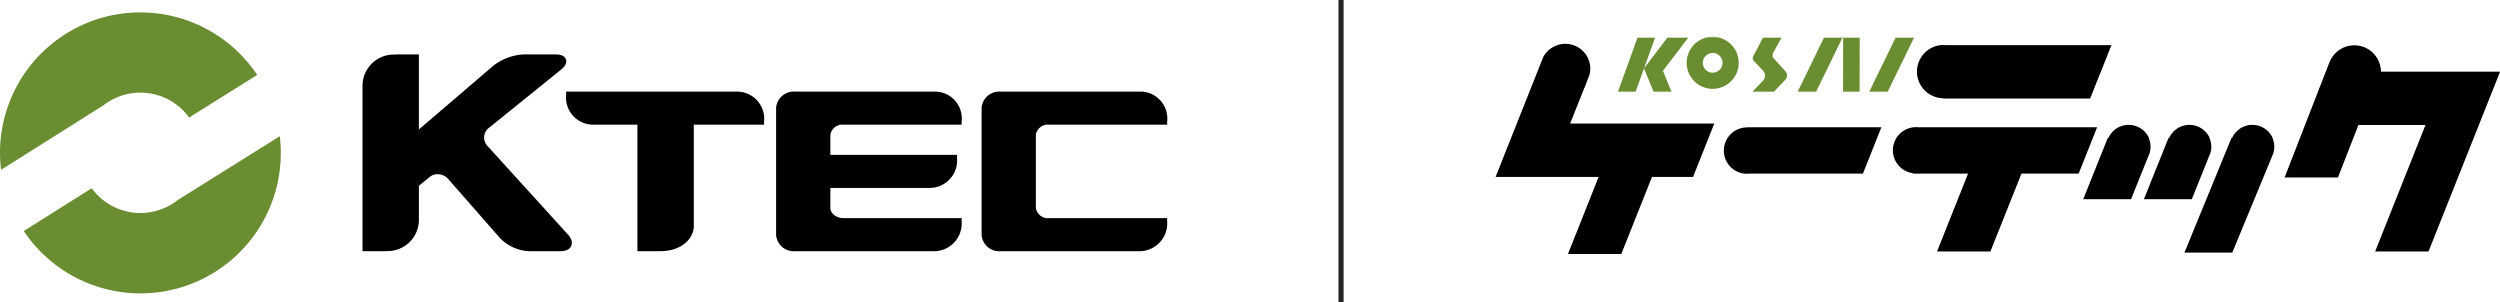 <svg id="ロゴ" xmlns="http://www.w3.org/2000/svg" viewBox="0 0 285.155 34.452"><defs><style>.cls-1{fill:#6b8d31;}.cls-2{fill:#232323;}</style></defs><title>ベクトルスマートオブジェクト</title><path d="M332.879,293.974a1.392,1.392,0,0,1,.157-2.043l8.226-6.639c.641-.518.668-.932.578-1.188s-.372-.563-1.2-.563h-3.61a6.168,6.168,0,0,0-3.463,1.283l-8.5,7.274v-8.557h-2.516l-.272.011v.007a3.566,3.566,0,0,0-3.642,3.416v19.013h2.517l.278-.01,0-.007a3.564,3.564,0,0,0,3.634-3.416v-4.032l1.233-1.006a1.412,1.412,0,0,1,.9-.314,1.618,1.618,0,0,1,1.214.551l5.9,6.732a4.946,4.946,0,0,0,3.313,1.5h3.574c.851,0,1.144-.375,1.244-.6s.179-.693-.394-1.321Z" transform="translate(-277.287 -277.334)"/><path d="M396.953,291.553h13.461v-.332a3.074,3.074,0,0,0-3.186-3.438h-15.8a2.026,2.026,0,0,0-2.178,1.82v14.566a2.025,2.025,0,0,0,2.178,1.819h15.8a3.172,3.172,0,0,0,3.186-3.439v-.332H396.953a1.39,1.39,0,0,1-1.514-1.154v-8.355A1.39,1.39,0,0,1,396.953,291.553Z" transform="translate(-277.287 -277.334)"/><path d="M361.253,287.783h-19.39v.332a3.1,3.1,0,0,0,3.185,3.438h4.944v14.435h2.517l.269-.009v0c2.648-.1,3.644-1.76,3.644-2.816V291.553h8.015v-.332A3.106,3.106,0,0,0,361.253,287.783Z" transform="translate(-277.287 -277.334)"/><path d="M383.789,287.783h-15.8a2.026,2.026,0,0,0-2.178,1.82v14.566a2.025,2.025,0,0,0,2.178,1.819h15.8a3.171,3.171,0,0,0,3.185-3.439v-.332H373.515c-.822,0-1.515-.528-1.515-1.154v-2.292h11.261a3.138,3.138,0,0,0,3.186-3.439V295H372v-2.292a1.391,1.391,0,0,1,1.515-1.155h13.459v-.332A3.074,3.074,0,0,0,383.789,287.783Z" transform="translate(-277.287 -277.334)"/><path class="cls-1" d="M293.3,287.9a6.848,6.848,0,0,1,5.559,2.839l7.764-4.858a16.012,16.012,0,0,0-29.336,8.883,16.323,16.323,0,0,0,.121,1.94l11.676-7.354A6.819,6.819,0,0,1,293.3,287.9Z" transform="translate(-277.287 -277.334)"/><path class="cls-1" d="M297.527,300.171a6.861,6.861,0,0,1-9.778-1.368L280,303.685a16.007,16.007,0,0,0,29.2-10.815Z" transform="translate(-277.287 -277.334)"/><path d="M476.61,291.866a2.646,2.646,0,1,0,0,5.291c.069,0,.134-.018.2-.02h12.965l2.108-5.289H476.61Zm-18.64-4.416a3.061,3.061,0,0,0,.271-.677Zm40.972,1.091v.031h16.751l2.429-6.091h-18.9c-.067,0-.139-.018-.209-.018a3.039,3.039,0,0,0-.069,6.078Zm-40.627-1.976.263-.672a2.712,2.712,0,0,0,.1-.72,2.776,2.776,0,0,0-.272-1.207h.013a2.861,2.861,0,0,0-5.168,0h.01l-.26.654-5.121,12.893h.018l0,0H459.63l-3.5,8.794h6.086l3.5-8.794H470.4l2.422-6.091h-16.44Zm64.172,8.2a2.547,2.547,0,0,0-.1-1.657h.029a2.537,2.537,0,0,0-4.64-.044h-.072l-2.8,6.992h5.453l1.931-4.8Zm39.893-9.233.006-.026H548.87c-.008-.147-.021-.289-.042-.427a3.019,3.019,0,0,0-.169-.641,3.038,3.038,0,0,0-5.662,0h-.008l-5.118,13.137h6.089l2.331-5.981h7.651L548.2,306.018h6.089l8.155-20.487Zm-25.852,7.576a2.54,2.54,0,0,0-4.643-.044h-.07l-5.365,13.083h5.456l4.5-10.891.193-.491a2.468,2.468,0,0,0-.1-1.657Zm-40.481-1.259c-.069,0-.139-.026-.209-.026s-.141.024-.208.026h-.17v.016a2.634,2.634,0,0,0-.007,5.216v.057h6.315l-3.539,8.881h6.089l3.539-8.881h6.526l2.105-5.289Zm33.169,3.407.2-.491a2.419,2.419,0,0,0-.1-1.657h.026a2.534,2.534,0,0,0-4.635-.044h-.074l-2.808,6.992h5.463Z" transform="translate(-277.287 -277.334)"/><path class="cls-1" d="M472.639,281.531a2.975,2.975,0,0,0-.775.1h1.55A2.958,2.958,0,0,0,472.639,281.531Z" transform="translate(-277.287 -277.334)"/><path class="cls-1" d="M473.414,281.634h-1.55a2.967,2.967,0,1,0,1.55,0Zm-.775,3.992a1.126,1.126,0,1,1,1.127-1.13A1.124,1.124,0,0,1,472.639,285.626Z" transform="translate(-277.287 -277.334)"/><path class="cls-1" d="M479.672,284.069c-.419-.34-.056-.837-.056-.837l.874-1.6h-2.117l-.965,1.851s-.433.527-.013.867l.985,1.042a.828.828,0,0,1,.008,1.13l-1.215,1.266h2.453l1.292-1.351a.712.712,0,0,0,.023-.965Z" transform="translate(-277.287 -277.334)"/><polygon class="cls-1" points="192.562 4.3 190.185 4.3 187.547 7.751 187.536 7.757 188.782 4.3 186.775 4.3 184.551 10.456 186.561 10.456 187.511 7.823 187.536 7.839 188.607 10.456 190.648 10.456 189.677 8.078 192.562 4.3"/><polygon class="cls-1" points="205.049 10.456 207.151 10.456 210.149 4.3 208.047 4.3 205.049 10.456"/><polygon class="cls-1" points="216.212 4.3 213.217 10.456 215.317 10.456 218.315 4.3 216.212 4.3"/><polygon class="cls-1" points="210.221 10.456 212.11 10.456 212.121 4.3 210.234 4.3 210.221 10.456"/><polygon class="cls-1" points="210.149 4.3 210.234 4.3 210.234 4.131 210.149 4.3"/><rect class="cls-2" x="152.668" width="0.586" height="34.452"/></svg>